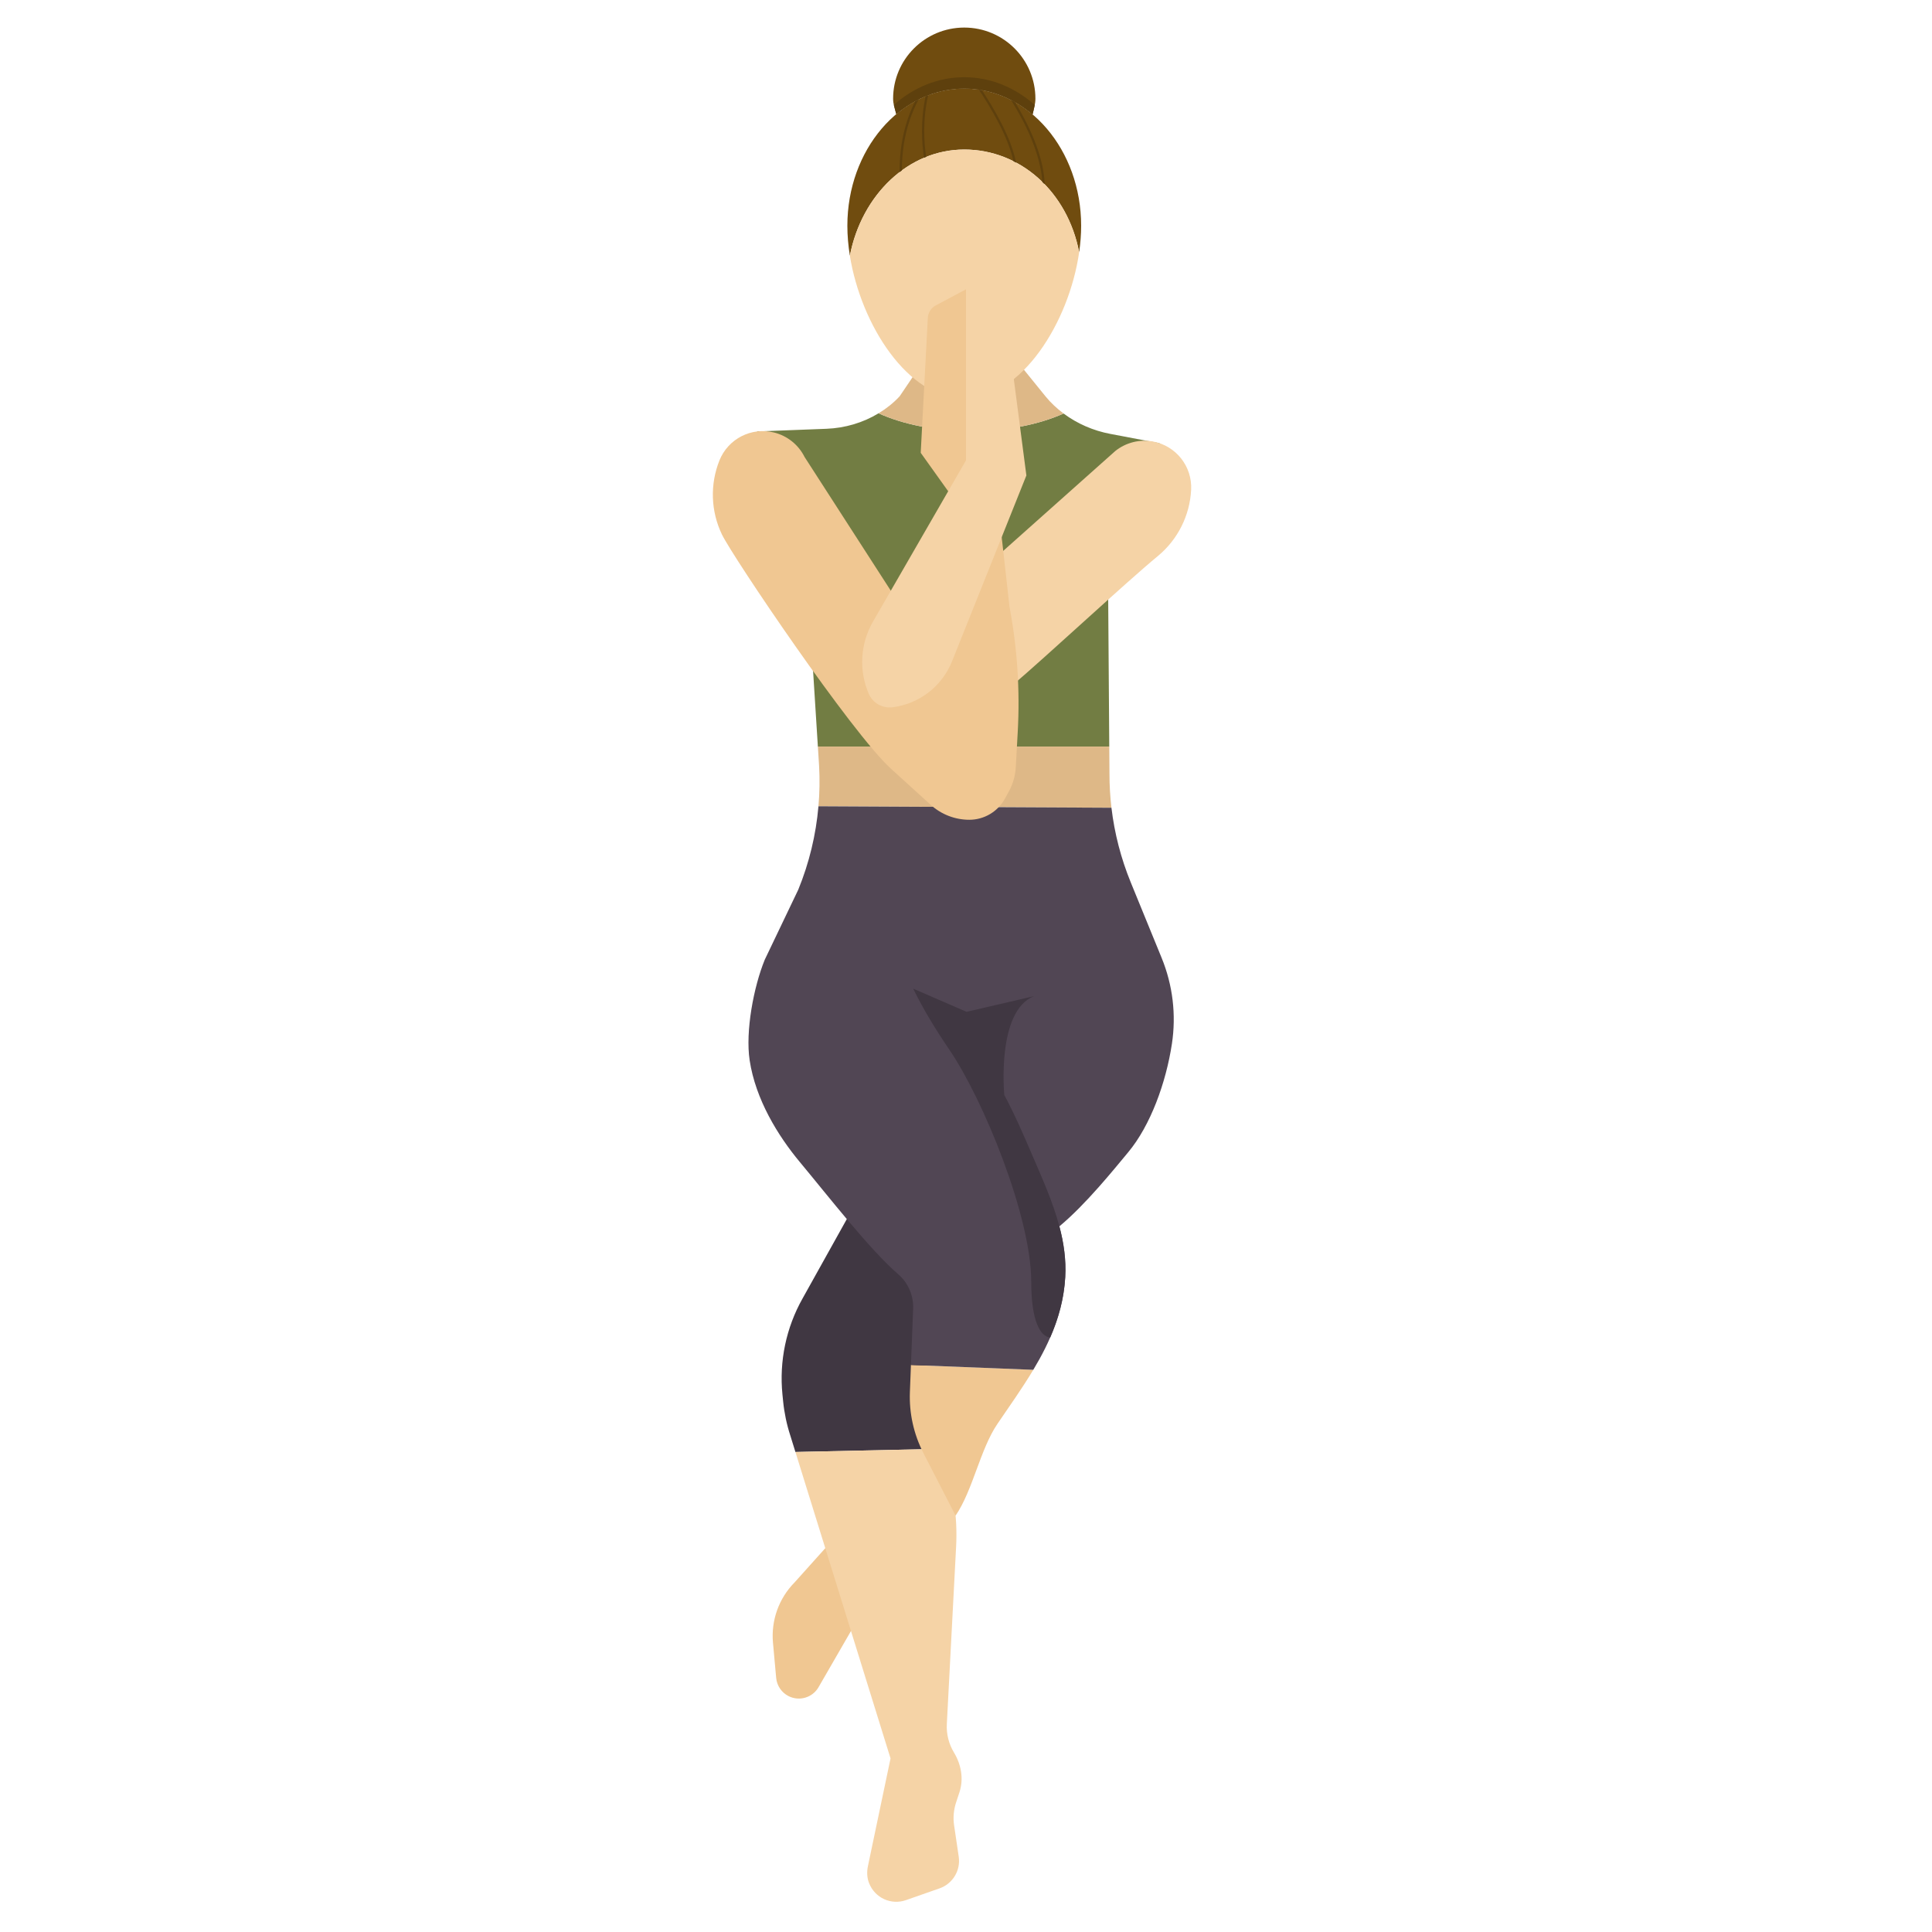 <?xml version="1.0"?>
<svg xmlns="http://www.w3.org/2000/svg" id="Layer_1_1_" height="512" viewBox="0 0 256 256" width="512">
  <path d="m153.645 58.731-6.521-1.237c-2.252-.427-4.383-1.347-6.196-2.702-3.213 1.443-7.5 2.332-12.225 2.332-4.756 0-9.068-.9-12.288-2.359-2.065 1.253-4.454 1.957-6.906 2.051l-9.176.353 7.406 31.758.633 10.003h38.612l-.142-19.511z" fill="#727d43"/>
  <path d="m140.928 54.791c-.869-.65-1.671-1.391-2.367-2.241-.015-.018-.03-.036-.044-.054l-3.15-3.885h-13.521l-2.636 3.896c-.017.018-.034.036-.05.054-.813.869-1.744 1.595-2.745 2.203 3.219 1.459 7.532 2.359 12.288 2.359 4.725 0 9.012-.889 12.225-2.332z" fill="#deb887"/>
  <path d="m109.964 204.464-4.667 5.202c-2.091 2.114-3.142 5.042-2.873 8.003l.423 4.658c.095 1.04.72 1.957 1.655 2.424 1.409.705 3.124.205 3.934-1.146l4.742-8.213z" fill="#f0c792"/>
  <path d="m122 185 2.429-16.536-8.954-10.286-3.269 3.358-5.866 10.525c-2.174 3.865-3.103 8.305-2.662 12.718l.091.91c.154 1.536.472 3.051.949 4.519l.679 2.187 19.096-.415z" fill="#403742"/>
  <path d="m126.423 241.868c-.15-1.013-.061-2.048.259-3.021l.448-1.363c.584-1.778.235-3.677-.732-5.279-.68-1.128-1.008-2.435-.939-3.751l1.232-23.546c.204-3.9-.367-7.802-1.681-11.48l-.517-1.448-19.096.415 12.603 40.605-2.997 14.275c-.154.735-.134 1.511.137 2.212.791 2.045 2.976 2.964 4.891 2.294l4.465-1.563c1.744-.61 2.809-2.372 2.539-4.2z" fill="#f5d3a6"/>
  <path d="m108.534 101.488c.098 1.786.069 3.572-.085 5.345l38.824.197c-.176-1.491-.264-2.994-.262-4.501l-.026-3.601h-38.612z" fill="#deb887"/>
  <path d="m127.769 11.734c-8.554 0-15.489 8.141-15.489 18.182 0 1.286.115 2.619.332 3.964 1.567-8.094 7.788-14.066 15.157-14.066 7.367 0 13.655 5.513 15.225 13.603.171-1.188.264-2.363.264-3.502 0-10.041-6.934-18.181-15.489-18.181z" fill="#704c0f"/>
  <path d="m118.767 15.125c2.538-2.132 5.644-3.391 9.003-3.391 3.378 0 6.501 1.273 9.046 3.428h.007c.144-.651.374-1.386.374-2.081 0-5.207-4.221-9.428-9.428-9.428s-9.428 4.221-9.428 9.428c0 .752.252 1.344.418 2.045h.008z" fill="#704c0f"/>
  <path d="m127.769 19.815c-7.369 0-13.59 5.972-15.157 14.066 1.473 9.16 7.698 18.932 15.157 18.932 7.584 0 13.891-10.104 15.225-19.395-1.569-8.09-7.858-13.603-15.225-13.603z" fill="#f5d3a6"/>
  <g fill="#5e400d">
    <path d="m121.717 13.175c-.156.078-.31.162-.463.246-1.777 3.577-2.084 7.128-2.047 9.383.099-.076.197-.151.298-.224-.015-2.308.347-5.866 2.212-9.405z"/>
    <path d="m122.984 12.622c-.113.043-.225.088-.337.134-.711 3.288-.504 6.259-.208 8.151.095-.04.19-.077.286-.115-.292-1.904-.487-4.883.259-8.17z"/>
    <path d="m133.965 13.251c1.8 2.866 3.894 6.975 4.15 10.873.086.084.175.164.259.251.033-.029.056-.068.054-.116-.204-3.807-2.162-7.82-3.938-10.729-.173-.098-.349-.189-.525-.279z"/>
    <path d="m134.284 21.36c.118.059.23.13.347.193-.009-.046-.017-.09-.026-.136-.65-3.272-3.006-7.218-4.499-9.477-.133-.024-.267-.04-.401-.06 1.449 2.169 3.883 6.165 4.579 9.48z"/>
    <path d="m136.816 15.162h.007c.088-.397.202-.824.283-1.255-2.596-2.306-5.829-3.676-9.336-3.676-3.503 0-6.733 1.367-9.328 3.668.088.408.216.798.317 1.226h.007c2.538-2.132 5.644-3.391 9.003-3.391 3.378 0 6.501 1.273 9.047 3.428z"/>
  </g>
  <path d="m122.36 192.543 4.262 8.284c2.295-3.374 3.25-8.786 5.545-12.16 1.608-2.365 3.283-4.712 4.749-7.159l-16.211-.643-.139 3.584c-.11 2.807.508 5.595 1.794 8.094z" fill="#f0c792"/>
  <path d="m153.925 126.928-4.096-10.014c-1.297-3.17-2.155-6.495-2.556-9.883l-38.824-.197c-.329 3.789-1.228 7.517-2.676 11.056l-4.439 9.277c-1.472 3.599-2.583 9.489-2 13.333.782 5.16 3.721 9.965 6.667 13.5 3.679 4.415 9.308 11.656 12.997 14.825 1.366 1.173 2.099 2.911 1.993 4.709l-.285 7.331 16.211.643c2.227-3.717 3.968-7.665 4.231-12.267.132-2.308-.194-4.552-.775-6.744 3.497-2.893 7.265-7.593 9.128-9.829 2.946-3.535 5.004-9.209 5.786-14.37.582-3.846.11-7.771-1.362-11.37z" fill="#514654"/>
  <path d="m140.372 162.496c-.885-3.34-2.361-6.56-3.712-9.708-1.119-2.608-2.262-5.237-3.613-7.743l.027.031s-1.073-11.076 3.927-13.076l-8.929 2.071-7.072-3.071.054.109c1.369 2.774 2.988 5.412 4.731 7.968 4.502 6.603 10.858 22.108 10.858 30.78 0 5.162 1.182 7.223 2.508 7.375 1.083-2.476 1.831-5.106 1.996-7.993.132-2.307-.194-4.551-.775-6.743z" fill="#403742"/>
  <path d="m152.8 58.507c-1.775-.335-3.607.123-5.017 1.252l-16.446 14.657 2.576 16.594c5.131-4.377 15.105-13.691 19.512-17.334 2.634-2.178 4.233-5.361 4.407-8.774.157-3.091-1.992-5.822-5.032-6.395z" fill="#f5d3a6"/>
  <path d="m128 38.333-4.003 2.135c-.619.33-1.019.96-1.056 1.66l-.941 17.872 3.78 5.292 3.149-4.721z" fill="#f0c792"/>
  <path d="m133.761 80.381-1.424-12.738-7.216 2.786-1.121 14.571-5.964-6.729-11.43-17.726c-.808-1.615-2.281-2.797-4.033-3.235l-.004-.001c-3.001-.75-6.094.833-7.241 3.705-1.269 3.174-1.148 6.734.334 9.813 1.412 2.934 17.134 26.253 22.408 31.045l5.256 4.776c1.399 1.271 3.222 1.976 5.113 1.976 1.965 0 3.773-1.072 4.717-2.795l.517-.944c.545-.994.86-2.098.923-3.23l.258-4.654c.309-5.563-.058-11.144-1.093-16.62z" fill="#f0c792"/>
  <path d="m128 61v-22.667l3.811 1.27c.727.242 1.251.871 1.35 1.631.623 4.776 2.839 21.764 2.839 21.766l-9.849 24.624c-1.327 3.317-4.351 5.651-7.896 6.095-1.335.167-2.619-.57-3.149-1.806-1.325-3.092-1.116-6.627.565-9.541z" fill="#f5d3a6"/>
</svg>
